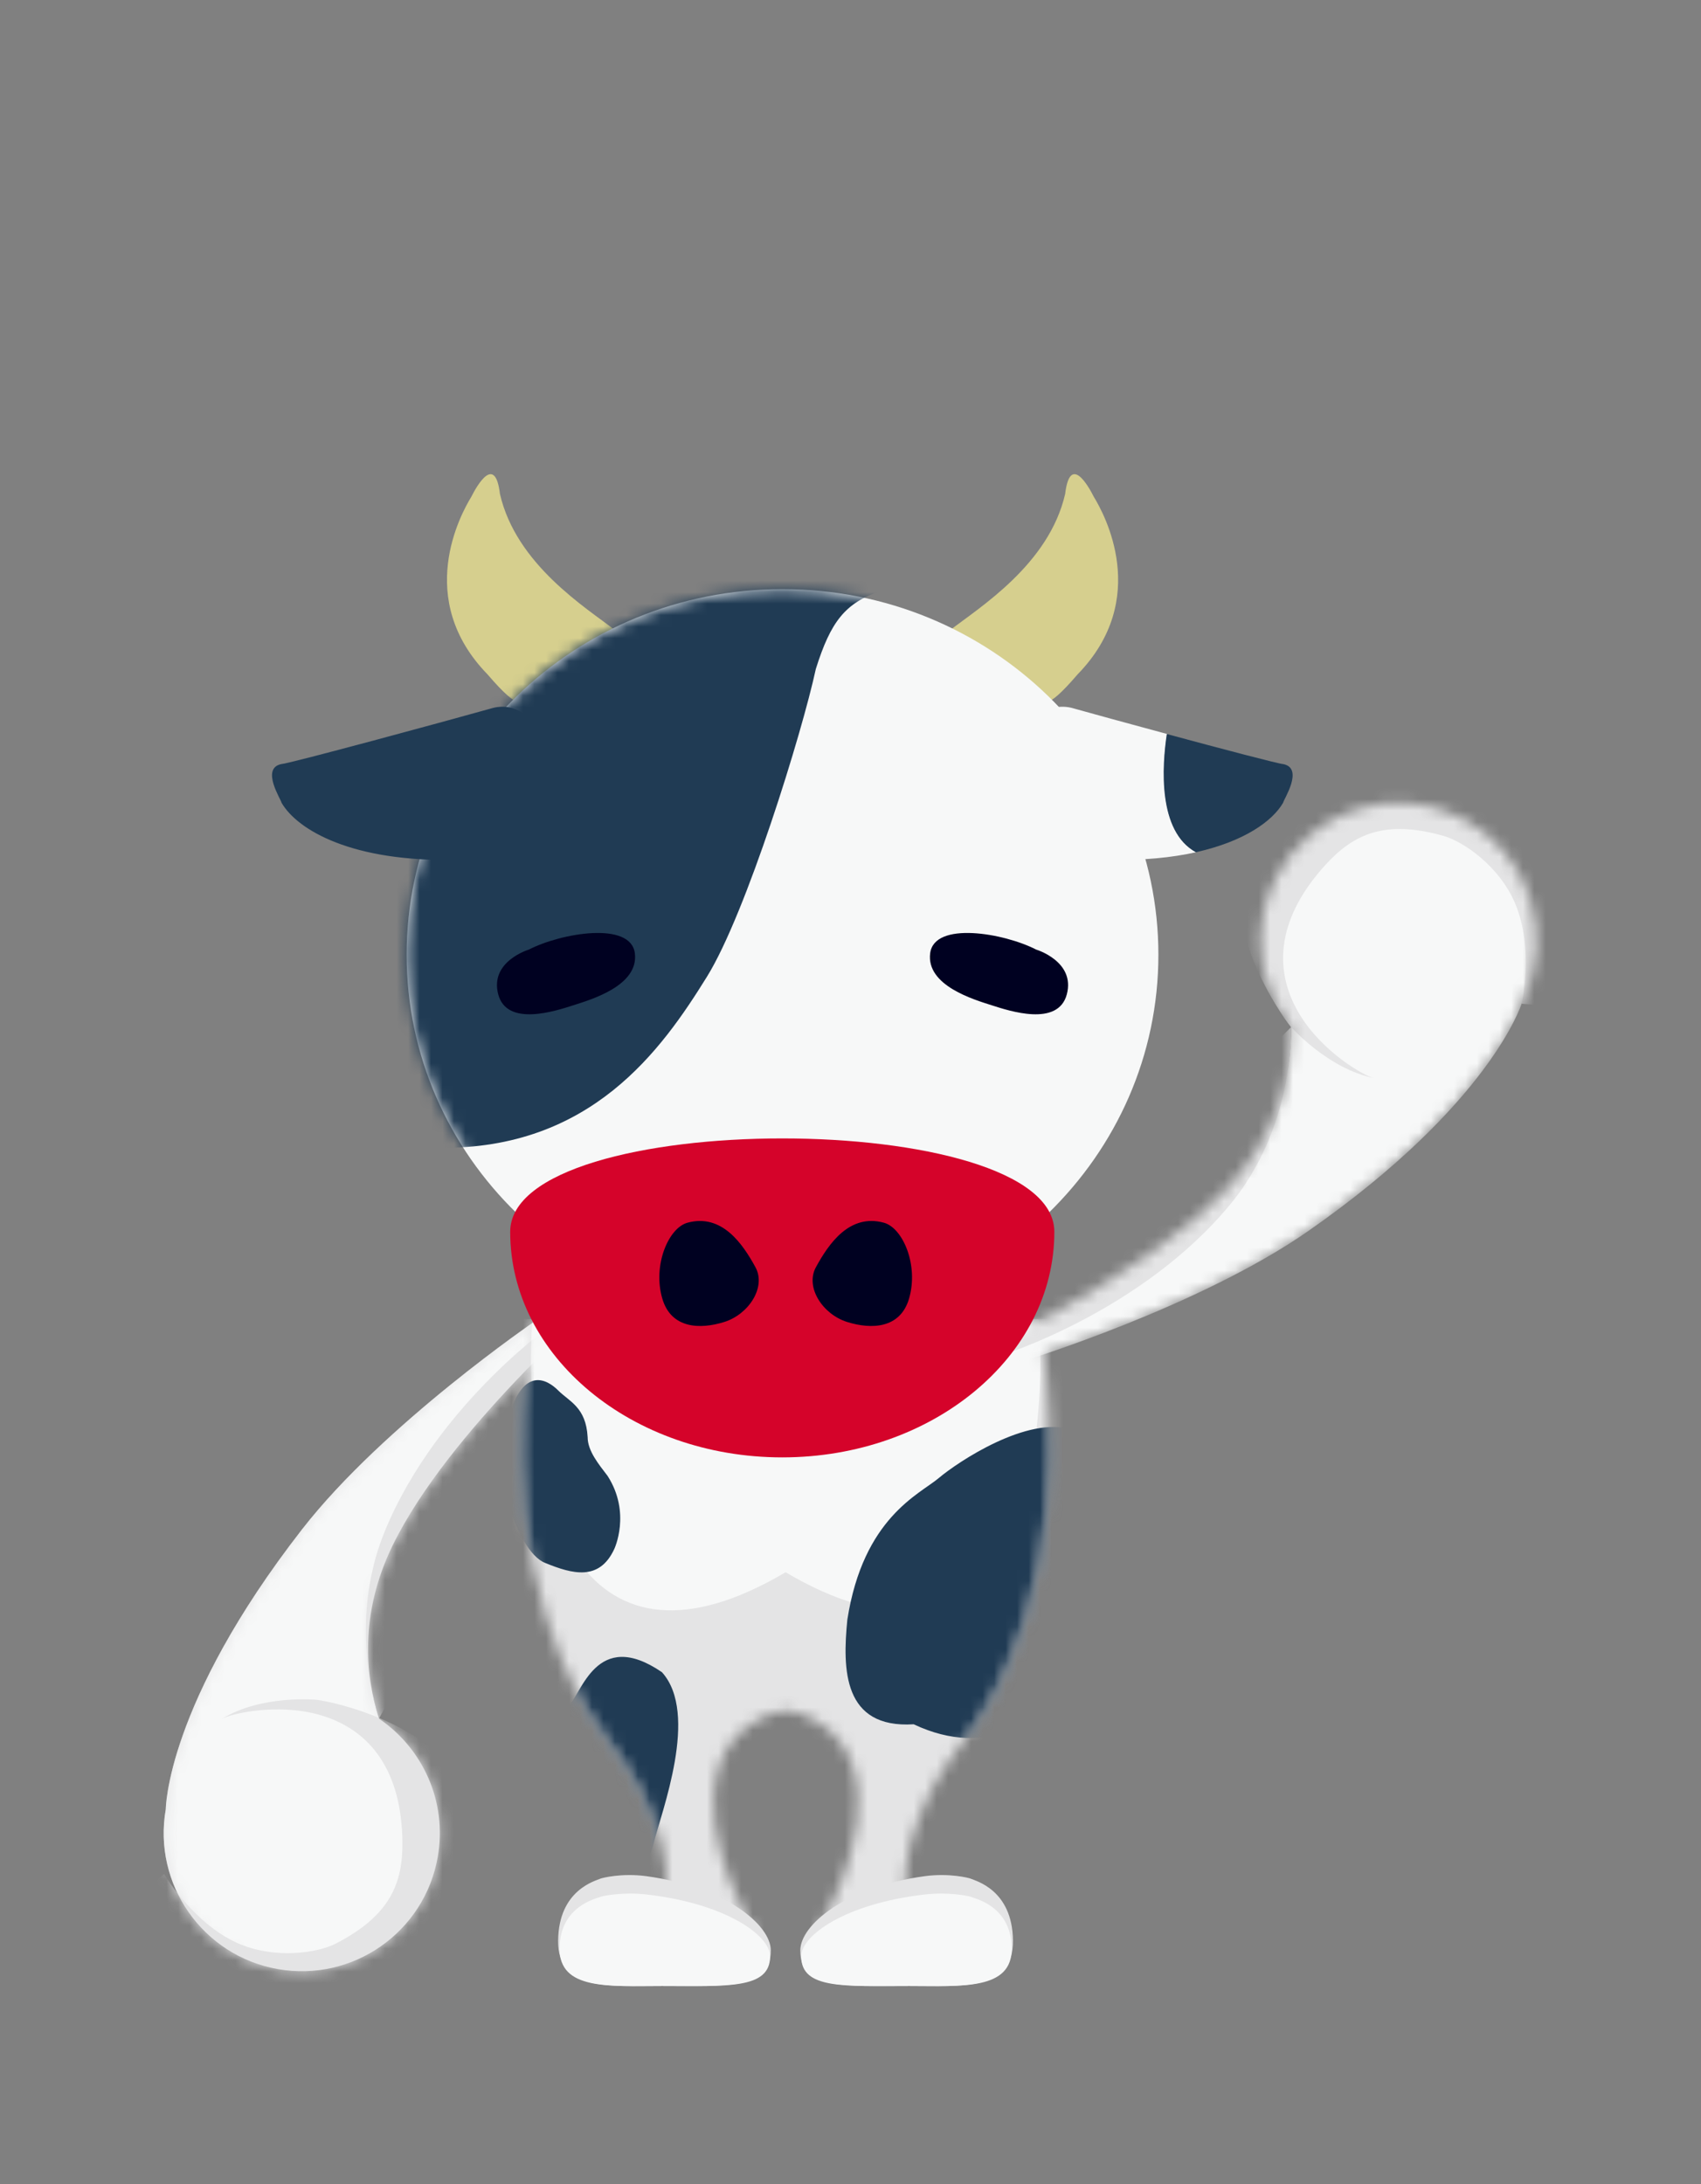 <svg xmlns="http://www.w3.org/2000/svg" width="148" height="190" fill="none"><rect width="100%" height="100%" fill="#808080" stroke="none"/><path fill="#E4E4E5" d="M32.981 149.5c-1.203-3.806-1.716-9.137 1.187-15.085 4.852-9.939 17.755-21.124 17.755-21.124l-5.303 1.581s-13.217 9.004-20.338 18.158c-11.837 15.215-11.856 24.338-11.856 24.338-1.149 6.535 3.217 12.764 9.75 13.913 6.534 1.149 12.761-3.218 13.91-9.752.847-4.813-1.305-9.453-5.105-12.027v-.002"/><mask id="a" width="38" height="59" x="14" y="113" maskUnits="userSpaceOnUse" style="mask-type:luminance"><path fill="#fff" d="M32.973 149.501c-1.203-3.806-1.715-9.137 1.188-15.085 4.85-9.939 17.754-21.124 17.754-21.124l-5.303 1.581s-13.217 9.004-20.337 18.158c-11.838 15.215-11.857 24.338-11.857 24.338-1.148 6.535 3.217 12.764 9.75 13.913 6.535 1.149 12.762-3.218 13.91-9.752.847-4.813-1.305-9.453-5.105-12.027v-.002"/></mask><g mask="url(#a)"><path fill="#F7F8F8" d="M32.977 149.5c-1.203-3.806-1.715-9.137 1.188-15.085 4.85-9.939 17.754-21.124 17.754-21.124l-5.303 1.581s-13.217 9.004-20.337 18.158c-11.838 15.215-11.857 24.338-11.857 24.338-1.149 6.535 3.217 12.764 9.75 13.913 6.534 1.149 12.762-3.218 13.91-9.752.847-4.813-1.305-9.453-5.105-12.027v-.002"/><path fill="#E4E4E5" d="M48.69 114.711s-10.568 7.209-15.203 18.465c-2.52 6.119-1.717 12.519-.514 16.324l16.802-31.143-1.085-3.646"/><path fill="#E4E4E5" d="M31.583 178.542c23.043-23.755.53-30.02-4.01-30.685 0 0-4.8-.483-8.295 1.673.749-.462 4.822-1.414 8.515-.367 4.612 1.309 7.15 5.098 7.22 11.029.044 3.651-1.087 6.444-5.809 8.875-1.553.8-5.34 1.403-8.601-.078-3.87-1.757-6.317-5.976-6.317-5.976l-6.204 4.986 23.502 10.542-.001.001"/></g><mask id="b" width="47" height="55" x="45" y="114" maskUnits="userSpaceOnUse" style="mask-type:luminance"><path fill="#fff" d="M90.432 114.739s2.702 13.789-1.163 25.87c-3.358 10.497-6.459 10.367-9.273 17.416-2.539 6.358-.35 9.441-.35 9.441l-8.838 1.025s5.416-8.277 3.414-14.787c-.984-3.199-4.154-4.91-5.836-4.91-1.682 0-4.85 1.711-5.835 4.91-2.002 6.51 3.413 14.787 3.413 14.787l-8.839-1.025s2.19-3.083-.349-9.441c-2.814-7.048-5.915-6.919-9.272-17.416-3.866-12.081-1.163-25.87-1.163-25.87h44.09"/></mask><g mask="url(#b)"><path fill="#F7F8F8" d="M90.377 114.739s2.703 13.789-1.163 25.87c-3.358 10.497-6.458 10.367-9.273 17.416-2.538 6.358-.349 9.441-.349 9.441l-8.839 1.025s5.416-8.277 3.414-14.787c-.984-3.199-4.154-4.91-5.836-4.91-1.682 0-4.85 1.711-5.835 4.91-2.002 6.51 3.414 14.787 3.414 14.787l-8.84-1.025s2.19-3.083-.349-9.441c-2.814-7.048-5.914-6.919-9.272-17.416-3.866-12.081-1.163-25.87-1.163-25.87z"/><path fill="#E4E4E5" d="M68.354 173.706h28.288l.089-58.964-6.333-.003c.999 16.72-4.532 32.355-22.044 22.021-17.512 10.335-23.043-5.301-22.045-22.021l-6.332.003.088 58.964h28.289"/></g><mask id="c" width="47" height="55" x="45" y="114" maskUnits="userSpaceOnUse" style="mask-type:luminance"><path fill="#fff" d="M90.432 114.739s2.702 13.789-1.163 25.87c-3.358 10.497-6.459 10.367-9.273 17.416-2.539 6.358-.35 9.441-.35 9.441l-8.838 1.025s5.416-8.277 3.414-14.787c-.984-3.199-4.154-4.91-5.836-4.91-1.682 0-4.85 1.711-5.835 4.91-2.002 6.51 3.413 14.787 3.413 14.787l-8.839-1.025s2.19-3.083-.349-9.441c-2.814-7.048-5.915-6.919-9.272-17.416-3.866-12.081-1.163-25.87-1.163-25.87h44.09"/></mask><g fill="#203B54" mask="url(#c)"><path d="M44.28 123.17c1.303-4.341 3.325-3.187 4.293-2.218.969.969 2.411 1.447 2.556 4.052 0 1.206.965 2.364 1.736 3.376 2.074 3.232.578 6.368.578 6.368-1.302 2.798-3.633 2.174-6 1.205-2.581-.968-5.1-9.233-3.164-12.784l.001.001M93.264 124.364c-3.827-1.264-9.92 2.794-11.588 4.205-1.668 1.41-6.563 3.432-7.95 12.311-.43 4.317-.384 9.49 5.77 9.104 6.476 3.072 11.667-.256 12.692-4.36 1.026-4.104 5.69-16.132 1.075-21.262v.002M57.597 145.457c-5.741-3.927-6.994 1.97-8.168 2.964-1.175.995-4.627 2.421-5.604 8.68-.304 3.044-.271 6.689 4.067 6.418 4.566 2.166 8.225-.18 8.949-3.074.724-2.893 4.01-11.372.756-14.988"/></g><mask id="d" width="51" height="50" x="83" y="69" maskUnits="userSpaceOnUse" style="mask-type:luminance"><path fill="#fff" d="M112.336 89.34c.023 3.99-1.064 9.235-5.596 14.058-7.574 8.058-23.209 14.924-23.209 14.924l5.534.059s15.288-4.69 24.798-11.326c15.81-11.032 18.525-19.74 18.525-19.74 3.031-5.902.703-13.145-5.199-16.175-5.901-3.031-13.143-.703-16.172 5.2-2.232 4.348-1.549 9.416 1.319 13"/></mask><g mask="url(#d)"><path fill="#F7F8F8" d="M112.336 89.34c.023 3.991-1.064 9.236-5.596 14.058-7.574 8.059-23.209 14.925-23.209 14.925l5.534.059s15.288-4.69 24.798-11.326c15.81-11.032 18.525-19.74 18.525-19.74 3.031-5.902.703-13.145-5.199-16.175-5.901-3.032-13.143-.703-16.172 5.2-2.232 4.348-1.549 9.416 1.319 13"/><path fill="#E4E4E5" d="M87.04 117.92s12.226-3.758 19.984-13.138c4.218-5.1 5.342-11.45 5.319-15.442l-25.262 24.776-.042 3.804M130.332 64.161c-33.05 1.658-20.856 21.595-17.987 25.179 0 0 3.181 3.626 7.207 4.434-.862-.173-4.49-2.255-6.477-5.54-2.481-4.103-1.755-8.606 2.238-12.991 2.458-2.7 5.189-3.972 10.299-2.53 1.683.476 4.864 2.616 6.239 5.924 1.633 3.925.547 8.68.547 8.68l7.938.584-10.004-23.74"/></g><path fill="#E4E4E5" d="M80.465 163.197c2.134-.291 3.865.158 3.987.214.417.193 3.635.962 3.682 5.381.046 4.419-4.359 3.955-9.019 3.955-5.709 0-9.482.359-9.482-3.098 0-2.189 3.894-5.506 10.832-6.452"/><path fill="#F7F8F8" d="M80.436 164.792c2.112-.243 3.827.132 3.946.178.413.162 3.599.802 3.645 4.485.047 3.683-4.314 3.296-8.928 3.296-5.652 0-9.388.299-9.388-2.581 0-1.824 3.856-4.588 10.724-5.377v-.001"/><path fill="#E4E4E5" d="M56.232 163.197c-2.134-.291-3.866.158-3.987.214-.417.193-3.636.962-3.682 5.381-.047 4.419 4.358 3.955 9.018 3.955 5.71 0 9.483.359 9.483-3.098 0-2.189-3.894-5.506-10.832-6.452"/><path fill="#F7F8F8" d="M56.28 164.792c-2.113-.243-3.828.132-3.947.178-.413.162-3.599.802-3.645 4.485-.047 3.683 4.314 3.296 8.929 3.296 5.652 0 9.387.299 9.387-2.581 0-1.824-3.856-4.588-10.724-5.377v-.001"/><path fill="#D6CF8E" d="M82.629 54.841c2.575-1.994 8.636-5.731 10.048-11.877.415-3.489 1.993-.747 2.492.249.913 1.495 4.983 8.887-1.412 15.449-2.99 3.488-2.824 2.076-2.824 2.076-1.994-.914-8.304-5.897-8.304-5.897M53.548 54.841c-2.575-1.994-8.637-5.731-10.049-11.877-.415-3.489-1.993-.747-2.491.249-.914 1.495-4.983 8.887 1.412 15.449 2.99 3.488 2.824 2.076 2.824 2.076 1.993-.914 8.304-5.897 8.304-5.897"/><path fill="#F7F8F8" d="M68.084 114.846c18.062 0 32.705-14.238 32.705-31.801 0-17.564-14.643-31.802-32.705-31.802-18.063 0-32.705 14.238-32.705 31.802 0 17.563 14.642 31.801 32.705 31.801"/><mask id="e" width="66" height="64" x="35" y="51" maskUnits="userSpaceOnUse" style="mask-type:luminance"><path fill="#fff" d="M68.056 114.846c18.063 0 32.705-14.238 32.705-31.801 0-17.564-14.642-31.802-32.705-31.802-18.062 0-32.704 14.238-32.704 31.802 0 17.563 14.642 31.801 32.704 31.801"/></mask><g mask="url(#e)"><path fill="#203B54" d="M76.545 51.425c-3.007 1.052-4.263 2.625-5.562 6.766-1.203 5.564-6.053 21.254-9.471 26.765-3.943 6.357-10.073 15.037-23.302 14.885-12.327-.45-12.477-14.585-12.477-14.585-.15-2.706 6.765-27.967 29.014-36.238 7.818-3.158 28.413-4.962 21.799 2.405l-.001.002"/></g><path fill="#203B54" d="M42.947 61.566c-3.895 1.096-17.898 4.893-18.455 4.893-1.855.365 0 3.14 0 3.36 1.391 2.41 6.214 5.185 15.209 4.966 5.286-.292 8.718-3.14 8.718-3.14.834-2.118-.742-11.173-5.472-10.079"/><path fill="#D5032A" d="M91.736 107.151c0 10.834-10.599 19.618-23.673 19.618-13.073 0-23.672-8.783-23.672-19.618 0-10.836 47.345-10.835 47.345 0"/><path fill="#000121" d="M46.019 82.597s-3.426 1.022-2.672 3.888c.753 2.867 5.016 1.445 6.535.959 1.518-.487 5.709-1.703 5.356-4.521-.352-2.82-6.438-1.76-9.22-.326M90.151 82.597s3.425 1.022 2.672 3.888c-.754 2.867-5.017 1.445-6.535.959-1.519-.487-5.71-1.703-5.357-4.521.353-2.82 6.438-1.76 9.22-.326M59.816 106.357c-1.651.448-3.045 3.7-2.188 6.608.766 2.603 3.265 2.692 5.39 2.025 2.125-.667 3.662-3.022 2.712-4.762-1.126-2.062-2.927-4.682-5.914-3.871M76.904 106.356c1.651.448 3.045 3.7 2.189 6.608-.767 2.603-3.266 2.692-5.39 2.025-2.126-.667-3.663-3.022-2.713-4.762 1.126-2.062 2.928-4.681 5.914-3.871"/><path fill="#F7F8F8" d="M101.547 63.846c-3.395-.916-6.724-1.828-8.331-2.28-4.73-1.095-6.306 7.96-5.472 10.079 0 0 3.43 2.848 8.718 3.14 2.996.073 5.518-.191 7.616-.657-3.333-1.814-2.95-7.485-2.531-10.28z"/><path fill="#203B54" d="M111.644 66.462c-.327 0-5.292-1.31-10.123-2.613-.419 2.796-.802 8.467 2.53 10.28 4.201-.935 6.665-2.701 7.593-4.309 0-.219 1.855-2.993 0-3.358"/></svg>